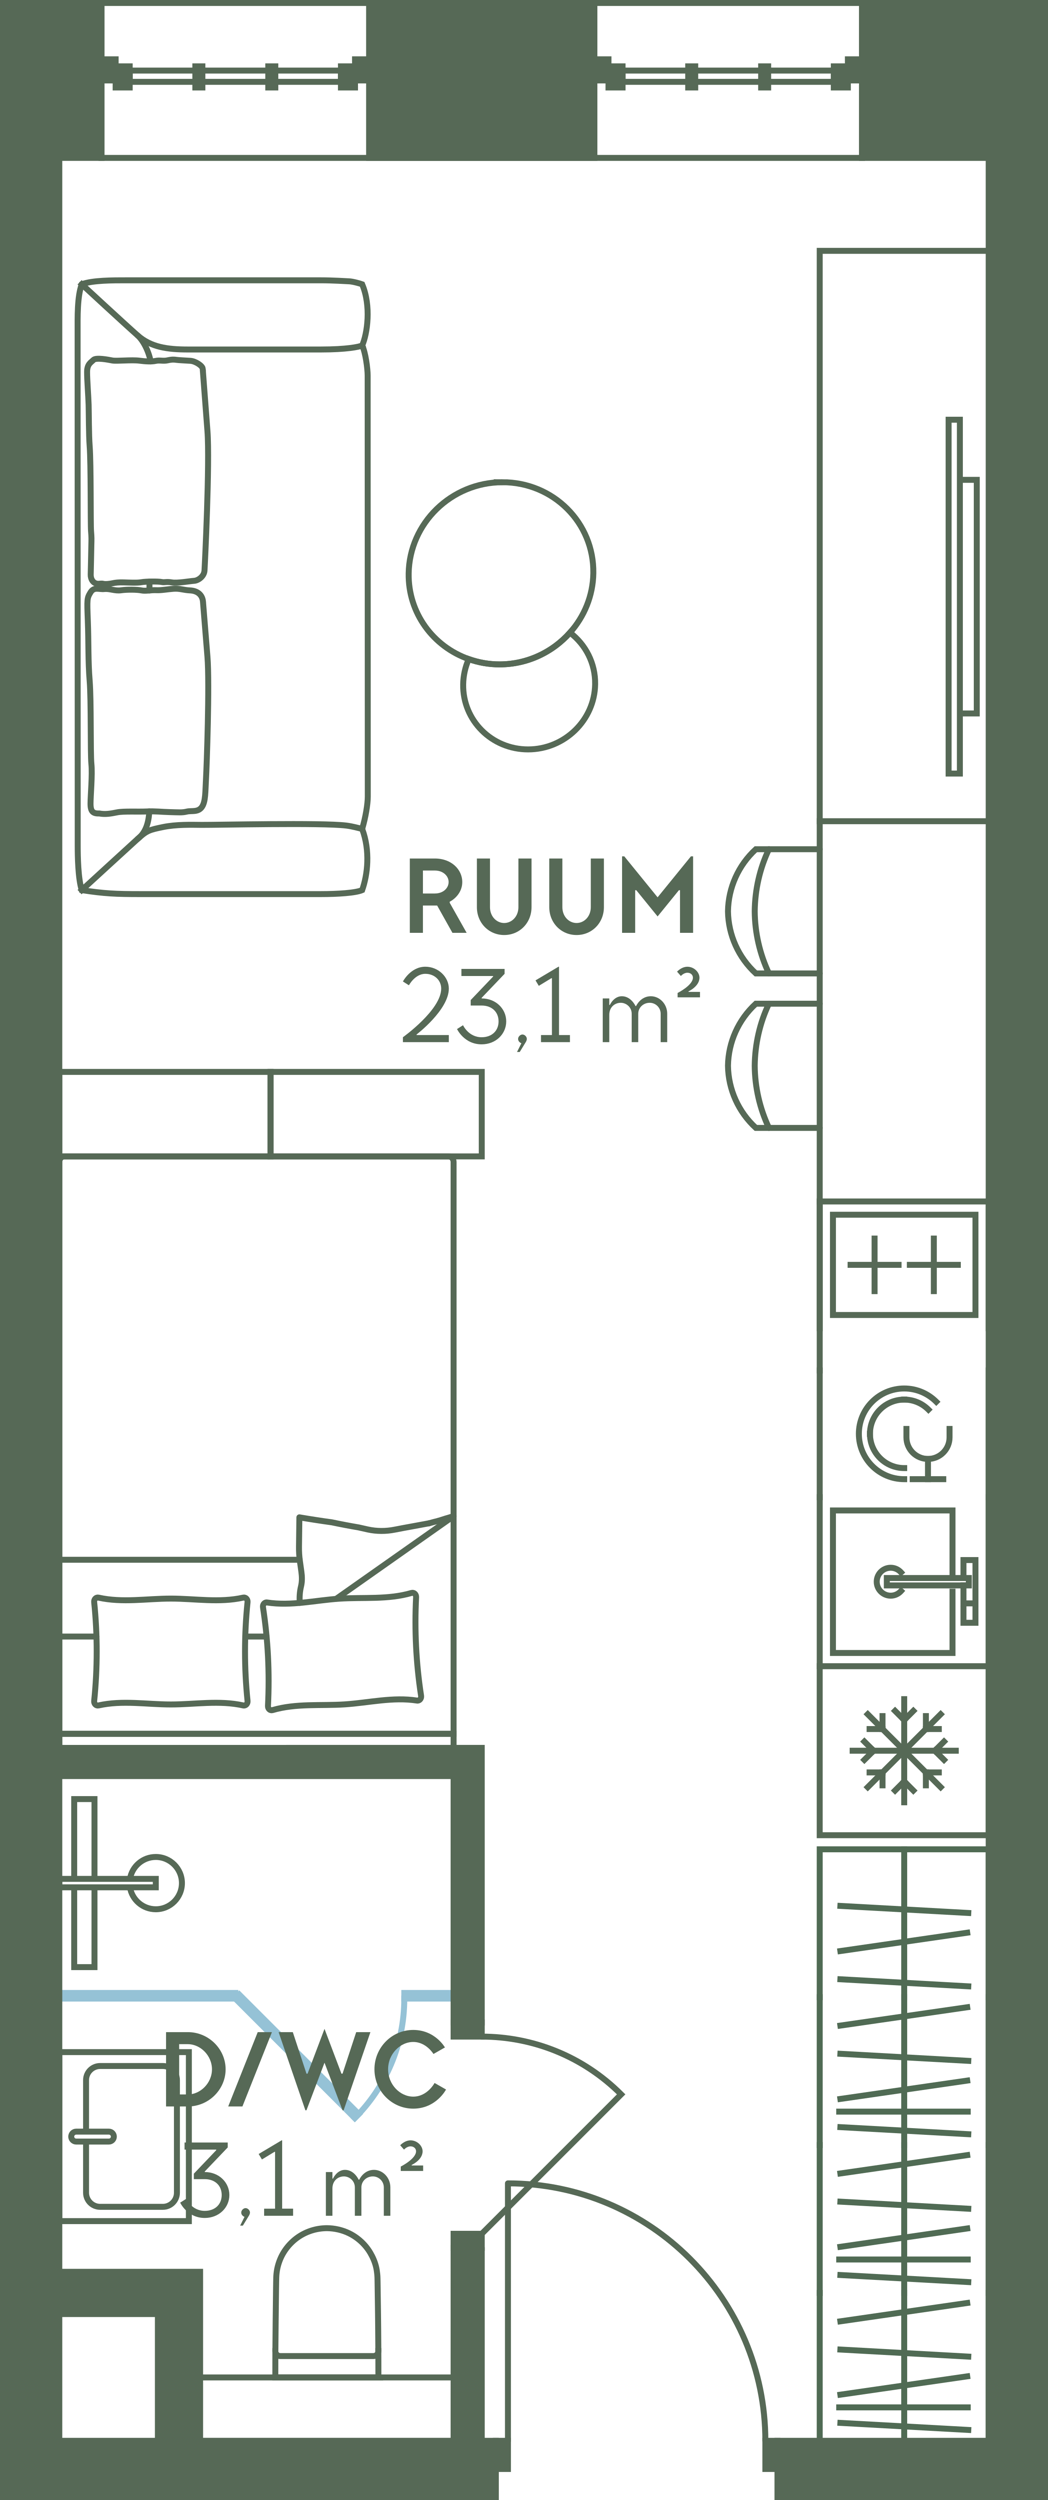 <?xml version="1.0" encoding="UTF-8"?> <svg xmlns="http://www.w3.org/2000/svg" id="Layer_2" data-name="Layer 2" viewBox="0 0 105.482 251.608"><g id="_2._korrus" data-name="2. korrus"><g id="_25" data-name="25"><g><g id="LWPOLYLINE"><rect x="5.969" y="200.568" width="17.717" height=".567" fill="none" stroke="#95c2d6" stroke-linecap="square" stroke-miterlimit="10" stroke-width=".6"></rect></g><g id="LWPOLYLINE-2" data-name="LWPOLYLINE"><rect x="40.694" y="200.568" width="4.961" height=".567" fill="none" stroke="#95c2d6" stroke-linecap="square" stroke-miterlimit="10" stroke-width=".6"></rect></g><g id="LWPOLYLINE-3" data-name="LWPOLYLINE"><rect x="29.616" y="198.443" width=".567" height="17.008" transform="translate(-137.577 81.756) rotate(-45)" fill="none" stroke="#95c2d6" stroke-linecap="square" stroke-miterlimit="10" stroke-width=".6"></rect></g><path d="M35.712,213.161c3.078-3.078,4.981-7.33,4.981-12.026" fill="none" stroke="#95c2d6" stroke-linecap="square" stroke-miterlimit="10" stroke-width=".6"></path></g><g><g><rect x="7.386" y="176.757" width="22.677" height="25.512" transform="translate(208.238 170.788) rotate(90)" fill="none" stroke-width="0"></rect><rect x="10.399" y="184.657" width=".85" height="9.711" transform="translate(200.337 178.688) rotate(90)" fill="none" stroke="#566956" stroke-miterlimit="10" stroke-width=".6"></rect><polyline points="9.51 189.087 9.51 181.057 7.469 181.057 7.469 189.087" fill="none" stroke="#566956" stroke-miterlimit="10" stroke-width=".6"></polyline><polyline points="9.51 189.938 9.51 197.968 7.469 197.968 7.469 189.938" fill="none" stroke="#566956" stroke-miterlimit="10" stroke-width=".6"></polyline></g><path d="M13.083,189.938c.203,1.251,1.289,2.206,2.597,2.206,1.453,0,2.631-1.178,2.631-2.631,0-1.453-1.178-2.631-2.631-2.631-1.308,0-2.394.955-2.597,2.206" fill="none" stroke="#566956" stroke-miterlimit="10" stroke-width=".6"></path></g><g><rect x="5.969" y="206.52" width="13.039" height="17.008" transform="translate(24.978 430.049) rotate(-180)" fill="none" stroke="#566956" stroke-linecap="square" stroke-miterlimit="10" stroke-width=".6"></rect><path d="M8.662,215.576v5.099c0,.783.635,1.417,1.417,1.417h6.312c.783,0,1.417-.635,1.417-1.417v-11.339c0-.783-.635-1.417-1.417-1.417h-6.312c-.783,0-1.417.635-1.417,1.417v5.116" fill="none" stroke="#566956" stroke-linecap="square" stroke-miterlimit="10" stroke-width=".6"></path><path d="M10.959,215.524c.276,0,.5-.224.5-.5s-.224-.5-.5-.5h-3.289c-.276,0-.5.224-.5.5,0,.276.224.5.5.5h3.289s0,0,0,0Z" fill="none" stroke="#566956" stroke-linecap="square" stroke-miterlimit="10" stroke-width=".6"></path></g><g><path d="M27.712,236.609c-.002.277.222.502.498.502h9.376c.277,0,.5-.225.498-.502" fill="none" stroke="#566956" stroke-linecap="square" stroke-miterlimit="10" stroke-width=".6"></path><g id="SPLINE"><path d="M38.086,239.261c-.001-1.059-.001-2.203-.009-3.262-.007-1.059-.015-2.118-.029-3.176-.014-1.062-.028-2.124-.046-3.186-.004-.265-.006-.529-.034-.793-.027-.256-.065-.51-.129-.76-.122-.482-.323-.945-.576-1.372-.492-.833-1.244-1.524-2.112-1.95-.702-.345-1.473-.515-2.253-.524-.517.006-1.026.079-1.52.234-.471.148-.919.361-1.328.638-.809.547-1.462,1.333-1.841,2.235-.197.468-.327.965-.378,1.471-.027.26-.031.522-.035.784-.004.263-.009.526-.013.789-.016,1.059-.061,5.291-.067,6.347-.004.813-.004,1.712-.005,2.525h10.375Z" fill="none" stroke="#566956" stroke-linecap="square" stroke-miterlimit="10" stroke-width=".6"></path></g></g><g id="LINE"><line x1="45.654" y1="239.261" x2="20.142" y2="239.261" fill="#566956" stroke="#566956" stroke-linecap="square" stroke-miterlimit="10" stroke-width=".6"></line></g><g id="LWPOLYLINE-4" data-name="LWPOLYLINE"><rect x="85.339" y="5.969" width="1.417" height="2.126" fill="#566956" stroke="#566956" stroke-linecap="square" stroke-miterlimit="10" stroke-width=".6"></rect></g><g id="LWPOLYLINE-5" data-name="LWPOLYLINE"><rect x="59.827" y="5.969" width="1.417" height="2.126" fill="#566956" stroke="#566956" stroke-linecap="square" stroke-miterlimit="10" stroke-width=".6"></rect></g><g id="LWPOLYLINE-6" data-name="LWPOLYLINE"><rect x="61.245" y="6.678" width="1.417" height="2.126" fill="#566956" stroke="#566956" stroke-linecap="square" stroke-miterlimit="10" stroke-width=".6"></rect></g><g id="LWPOLYLINE-7" data-name="LWPOLYLINE"><rect x="83.922" y="6.678" width="1.417" height="2.126" fill="#566956" stroke="#566956" stroke-linecap="square" stroke-miterlimit="10" stroke-width=".6"></rect></g><g id="LWPOLYLINE-8" data-name="LWPOLYLINE"><rect x="62.662" y="7.103" width="21.26" height="1.134" fill="none" stroke="#566956" stroke-linecap="square" stroke-miterlimit="10" stroke-width=".6"></rect></g><g id="LWPOLYLINE-9" data-name="LWPOLYLINE"><rect x="76.609" y="6.678" width=".709" height="2.126" fill="#566956" stroke="#566956" stroke-linecap="square" stroke-miterlimit="10" stroke-width=".6"></rect></g><g id="LWPOLYLINE-10" data-name="LWPOLYLINE"><rect x="69.267" y="6.678" width=".709" height="2.126" fill="#566956" stroke="#566956" stroke-linecap="square" stroke-miterlimit="10" stroke-width=".6"></rect></g><g id="LWPOLYLINE-11" data-name="LWPOLYLINE"><rect x="35.733" y="5.969" width="1.417" height="2.126" fill="#566956" stroke="#566956" stroke-linecap="square" stroke-miterlimit="10" stroke-width=".6"></rect></g><g id="LWPOLYLINE-12" data-name="LWPOLYLINE"><rect x="10.221" y="5.969" width="1.417" height="2.126" fill="#566956" stroke="#566956" stroke-linecap="square" stroke-miterlimit="10" stroke-width=".6"></rect></g><g id="LWPOLYLINE-13" data-name="LWPOLYLINE"><rect x="11.638" y="6.678" width="1.417" height="2.126" fill="#566956" stroke="#566956" stroke-linecap="square" stroke-miterlimit="10" stroke-width=".6"></rect></g><g id="LWPOLYLINE-14" data-name="LWPOLYLINE"><rect x="34.316" y="6.678" width="1.417" height="2.126" fill="#566956" stroke="#566956" stroke-linecap="square" stroke-miterlimit="10" stroke-width=".6"></rect></g><g id="LWPOLYLINE-15" data-name="LWPOLYLINE"><rect x="13.056" y="7.103" width="21.26" height="1.134" fill="none" stroke="#566956" stroke-linecap="square" stroke-miterlimit="10" stroke-width=".6"></rect></g><g id="LWPOLYLINE-16" data-name="LWPOLYLINE"><rect x="27.002" y="6.678" width=".709" height="2.126" fill="#566956" stroke="#566956" stroke-linecap="square" stroke-miterlimit="10" stroke-width=".6"></rect></g><g id="LWPOLYLINE-17" data-name="LWPOLYLINE"><rect x="19.661" y="6.678" width=".709" height="2.126" fill="#566956" stroke="#566956" stroke-linecap="square" stroke-miterlimit="10" stroke-width=".6"></rect></g><g id="LWPOLYLINE-18" data-name="LWPOLYLINE"><path d="M51.125,245.639v-25.909c14.309,0,25.909,11.6,25.909,25.909" fill="none" stroke="#566956" stroke-linecap="round" stroke-linejoin="round" stroke-width=".6"></path></g><g id="LWPOLYLINE-19" data-name="LWPOLYLINE"><rect x="49.906" y="245.639" width="1.219" height="2.835" fill="#566956" stroke="#566956" stroke-linecap="round" stroke-miterlimit="10" stroke-width=".6"></rect></g><g id="LWPOLYLINE-20" data-name="LWPOLYLINE"><rect x="77.034" y="245.639" width="1.219" height="2.835" fill="#566956" stroke="#566956" stroke-linecap="round" stroke-miterlimit="10" stroke-width=".6"></rect></g><g id="LWPOLYLINE-21" data-name="LWPOLYLINE"><polygon points="48.489 226.221 48.489 224.804 48.489 224.804 45.654 224.804 45.654 224.804 45.654 226.221 48.489 226.221" fill="#566956" stroke="#566956" stroke-linecap="round" stroke-miterlimit="10" stroke-width=".6"></polygon></g><g id="LWPOLYLINE-22" data-name="LWPOLYLINE"><polygon points="48.489 204.961 48.489 203.544 48.489 203.544 45.654 203.544 45.654 203.544 45.654 204.961 48.489 204.961" fill="#566956" stroke="#566956" stroke-linecap="round" stroke-miterlimit="10" stroke-width=".6"></polygon></g><g id="LWPOLYLINE-23" data-name="LWPOLYLINE"><path d="M48.489,224.804l14.031-14.031c-3.874-3.874-8.953-5.812-14.031-5.812" fill="none" stroke="#566956" stroke-linecap="round" stroke-miterlimit="10" stroke-width=".6"></path></g><rect x="27.229" y="107.875" width="21.26" height="8.504" fill="none" stroke="#566956" stroke-miterlimit="10" stroke-width=".6"></rect><rect x="5.969" y="107.875" width="21.26" height="8.504" fill="none" stroke="#566956" stroke-miterlimit="10" stroke-width=".6"></rect><g><polyline points="96.974 161.928 96.974 163.314 98.181 163.314 98.181 161.928" fill="none" stroke="#566956" stroke-linecap="square" stroke-miterlimit="10" stroke-width=".6"></polyline><polyline points="96.974 159.553 96.974 161.361 98.181 161.361 98.181 157.001 96.974 157.001 96.974 158.809" fill="none" stroke="#566956" stroke-linecap="square" stroke-miterlimit="10" stroke-width=".6"></polyline><rect x="89.258" y="158.809" width="8.256" height=".745" fill="none" stroke="#566956" stroke-linecap="square" stroke-miterlimit="10" stroke-width=".6"></rect><polyline points="95.871 158.242 95.871 152.009 83.837 152.009 83.837 166.353 95.871 166.353 95.871 160.19" fill="none" stroke="#566956" stroke-linecap="square" stroke-miterlimit="10" stroke-width=".6"></polyline><line x1="99.513" y1="150.677" x2="99.513" y2="167.685" fill="none" stroke="#566956" stroke-linecap="square" stroke-miterlimit="10" stroke-width=".6"></line><line x1="82.505" y1="167.685" x2="82.505" y2="150.677" fill="none" stroke="#566956" stroke-linecap="square" stroke-miterlimit="10" stroke-width=".6"></line><path d="M90.689,158.242c-.257-.285-.626-.467-1.04-.467-.777,0-1.406.63-1.406,1.406s.63,1.406,1.406,1.406c.414,0,.783-.182,1.04-.467" fill="none" stroke="#566956" stroke-linecap="square" stroke-miterlimit="10" stroke-width=".6"></path></g><g><line x1="96.406" y1="127.292" x2="91.576" y2="127.292" fill="none" stroke="#566956" stroke-linecap="square" stroke-miterlimit="10" stroke-width=".6"></line><line x1="93.991" y1="129.938" x2="93.991" y2="124.647" fill="none" stroke="#566956" stroke-linecap="square" stroke-miterlimit="10" stroke-width=".6"></line><line x1="90.442" y1="127.292" x2="85.611" y2="127.292" fill="none" stroke="#566956" stroke-linecap="square" stroke-miterlimit="10" stroke-width=".6"></line><line x1="88.027" y1="129.938" x2="88.027" y2="124.647" fill="none" stroke="#566956" stroke-linecap="square" stroke-miterlimit="10" stroke-width=".6"></line><rect x="83.837" y="122.246" width="14.344" height="10.092" transform="translate(182.018 254.585) rotate(-180)" fill="none" stroke="#566956" stroke-linecap="square" stroke-miterlimit="10" stroke-width=".6"></rect><line x1="82.505" y1="120.914" x2="82.505" y2="133.67" fill="none" stroke="#566956" stroke-linecap="square" stroke-miterlimit="10" stroke-width=".6"></line><line x1="99.513" y1="133.67" x2="99.513" y2="120.914" fill="none" stroke="#566956" stroke-linecap="square" stroke-miterlimit="10" stroke-width=".6"></line></g><g><polyline points="82.505 200.993 82.505 186.111 99.512 186.111 99.512 200.993" fill="none" stroke="#506b54" stroke-linecap="square" stroke-width=".6"></polyline><line x1="97.458" y1="192.518" x2="84.585" y2="191.808" fill="none" stroke="#506b54" stroke-linecap="square" stroke-width=".6"></line><line x1="97.35" y1="194.505" x2="84.585" y2="196.351" fill="none" stroke="#506b54" stroke-linecap="square" stroke-width=".6"></line><line x1="91.009" y1="186.111" x2="91.009" y2="200.993" fill="none" stroke="#506b54" stroke-linecap="square" stroke-width=".6"></line><line x1="97.458" y1="199.9" x2="84.585" y2="199.19" fill="none" stroke="#506b54" stroke-linecap="square" stroke-width=".6"></line></g><g><line x1="99.512" y1="215.875" x2="99.512" y2="230.757" fill="none" stroke="#506b54" stroke-linecap="square" stroke-width=".6"></line><line x1="82.505" y1="230.757" x2="82.505" y2="215.875" fill="none" stroke="#506b54" stroke-linecap="square" stroke-width=".6"></line><line x1="97.458" y1="222.282" x2="84.585" y2="221.572" fill="none" stroke="#506b54" stroke-linecap="square" stroke-width=".6"></line><line x1="97.35" y1="224.269" x2="84.585" y2="226.115" fill="none" stroke="#506b54" stroke-linecap="square" stroke-width=".6"></line><line x1="91.009" y1="215.875" x2="91.009" y2="230.757" fill="none" stroke="#506b54" stroke-linecap="square" stroke-width=".6"></line><line x1="97.35" y1="216.888" x2="84.585" y2="218.733" fill="none" stroke="#506b54" stroke-linecap="square" stroke-width=".6"></line><line x1="97.404" y1="227.392" x2="84.466" y2="227.392" fill="none" stroke="#506b54" stroke-linecap="square" stroke-width=".6"></line><line x1="97.458" y1="229.663" x2="84.585" y2="228.954" fill="none" stroke="#506b54" stroke-linecap="square" stroke-width=".6"></line></g><g><line x1="99.512" y1="230.757" x2="99.512" y2="245.639" fill="none" stroke="#506b54" stroke-linecap="square" stroke-width=".6"></line><line x1="82.505" y1="245.639" x2="82.505" y2="230.757" fill="none" stroke="#506b54" stroke-linecap="square" stroke-width=".6"></line><line x1="97.458" y1="237.164" x2="84.585" y2="236.454" fill="none" stroke="#506b54" stroke-linecap="square" stroke-width=".6"></line><line x1="97.35" y1="239.151" x2="84.585" y2="240.996" fill="none" stroke="#506b54" stroke-linecap="square" stroke-width=".6"></line><line x1="91.009" y1="230.757" x2="91.009" y2="245.639" fill="none" stroke="#506b54" stroke-linecap="square" stroke-width=".6"></line><line x1="97.35" y1="231.769" x2="84.585" y2="233.615" fill="none" stroke="#506b54" stroke-linecap="square" stroke-width=".6"></line><line x1="97.404" y1="242.274" x2="84.466" y2="242.274" fill="none" stroke="#506b54" stroke-linecap="square" stroke-width=".6"></line><line x1="97.458" y1="244.545" x2="84.585" y2="243.836" fill="none" stroke="#506b54" stroke-linecap="square" stroke-width=".6"></line></g><g><line x1="99.512" y1="200.993" x2="99.512" y2="215.875" fill="none" stroke="#506b54" stroke-linecap="square" stroke-width=".6"></line><line x1="82.505" y1="215.875" x2="82.505" y2="200.993" fill="none" stroke="#506b54" stroke-linecap="square" stroke-width=".6"></line><line x1="97.458" y1="207.4" x2="84.585" y2="206.69" fill="none" stroke="#506b54" stroke-linecap="square" stroke-width=".6"></line><line x1="97.35" y1="209.387" x2="84.585" y2="211.233" fill="none" stroke="#506b54" stroke-linecap="square" stroke-width=".6"></line><line x1="91.009" y1="200.993" x2="91.009" y2="215.875" fill="none" stroke="#506b54" stroke-linecap="square" stroke-width=".6"></line><line x1="97.35" y1="202.006" x2="84.585" y2="203.851" fill="none" stroke="#506b54" stroke-linecap="square" stroke-width=".6"></line><line x1="97.404" y1="212.51" x2="84.466" y2="212.51" fill="none" stroke="#506b54" stroke-linecap="square" stroke-width=".6"></line><line x1="97.458" y1="214.782" x2="84.585" y2="214.072" fill="none" stroke="#506b54" stroke-linecap="square" stroke-width=".6"></line></g><g><line x1="82.505" y1="150.677" x2="82.505" y2="137.921" fill="none" stroke="#566956" stroke-linecap="square" stroke-miterlimit="10" stroke-width=".6"></line><line x1="99.513" y1="150.677" x2="99.513" y2="137.921" fill="none" stroke="#566956" stroke-linecap="square" stroke-miterlimit="10" stroke-width=".6"></line><g><g><path d="M91.009,148.862c-1.26,0-2.401-.511-3.227-1.337s-1.337-1.967-1.337-3.227c0-1.26.511-2.401,1.337-3.227s1.967-1.337,3.227-1.337c1.26,0,2.401.511,3.227,1.337" fill="none" stroke="#566956" stroke-linecap="square" stroke-miterlimit="10" stroke-width=".6"></path><path d="M91.009,147.745c-1.904,0-3.447-1.543-3.447-3.447" fill="none" stroke="#566956" stroke-linecap="square" stroke-miterlimit="10" stroke-width=".6"></path><path d="M87.562,144.299c0-1.904,1.543-3.447,3.447-3.447" fill="none" stroke="#566956" stroke-linecap="square" stroke-miterlimit="10" stroke-width=".6"></path><path d="M91.009,140.852c.882,0,1.764.337,2.437,1.01" fill="none" stroke="#566956" stroke-linecap="square" stroke-miterlimit="10" stroke-width=".6"></path></g><g><path d="M91.233,143.805v.851c0,1.198.971,2.17,2.17,2.17,1.198,0,2.17-.971,2.17-2.17v-.851" fill="none" stroke="#566956" stroke-linecap="square" stroke-miterlimit="10" stroke-width=".6"></path><line x1="93.402" y1="146.825" x2="93.402" y2="148.862" fill="none" stroke="#566956" stroke-linecap="square" stroke-miterlimit="10" stroke-width=".6"></line><line x1="91.863" y1="148.862" x2="94.942" y2="148.862" fill="none" stroke="#566956" stroke-linecap="square" stroke-miterlimit="10" stroke-width=".6"></line></g></g></g><g><g id="ARC"><path d="M82.505,85.464h-6.428c-1.755,1.609-2.77,3.87-2.805,6.25.035,2.381,1.05,4.642,2.806,6.251h6.427" fill="none" stroke="#566956" stroke-linecap="round" stroke-miterlimit="10" stroke-width=".6"></path></g><g id="ELLIPSE"><path d="M77.392,85.464c-.913,1.912-1.405,4.063-1.429,6.25.018,2.162.506,4.295,1.429,6.251" fill="none" stroke="#566956" stroke-linecap="round" stroke-miterlimit="10" stroke-width=".6"></path></g></g><g><g id="ARC-2" data-name="ARC"><path d="M82.505,101.01h-6.428c-1.755,1.609-2.77,3.87-2.805,6.25.035,2.381,1.05,4.642,2.806,6.251h6.427" fill="none" stroke="#566956" stroke-linecap="round" stroke-miterlimit="10" stroke-width=".6"></path></g><g id="ELLIPSE-2" data-name="ELLIPSE"><path d="M77.392,101.01c-.913,1.912-1.405,4.063-1.429,6.25.018,2.162.506,4.295,1.429,6.251" fill="none" stroke="#566956" stroke-linecap="round" stroke-miterlimit="10" stroke-width=".6"></path></g></g><g><rect x="82.505" y="167.685" width="17.009" height="17.009" transform="translate(182.018 352.379) rotate(-180)" fill="none" stroke="#566956" stroke-linecap="square" stroke-miterlimit="10" stroke-width=".6"></rect><line x1="85.818" y1="176.189" x2="96.199" y2="176.189" fill="none" stroke="#566956" stroke-linecap="square" stroke-miterlimit="10" stroke-width=".6"></line><line x1="91.009" y1="181.38" x2="91.009" y2="170.999" fill="none" stroke="#566956" stroke-linecap="square" stroke-miterlimit="10" stroke-width=".6"></line><line x1="87.339" y1="172.519" x2="94.679" y2="179.86" fill="none" stroke="#566956" stroke-linecap="square" stroke-miterlimit="10" stroke-width=".6"></line><line x1="87.339" y1="179.86" x2="94.679" y2="172.519" fill="none" stroke="#566956" stroke-linecap="square" stroke-miterlimit="10" stroke-width=".6"></line><line x1="87.924" y1="176.189" x2="87.001" y2="177.109" fill="none" stroke="#566956" stroke-linecap="square" stroke-miterlimit="10" stroke-width=".6"></line><line x1="87.001" y1="175.27" x2="87.924" y2="176.189" fill="none" stroke="#566956" stroke-linecap="square" stroke-miterlimit="10" stroke-width=".6"></line><line x1="94.094" y1="176.189" x2="95.016" y2="177.109" fill="none" stroke="#566956" stroke-linecap="square" stroke-miterlimit="10" stroke-width=".6"></line><line x1="95.016" y1="175.27" x2="94.094" y2="176.189" fill="none" stroke="#566956" stroke-linecap="square" stroke-miterlimit="10" stroke-width=".6"></line><line x1="88.827" y1="178.373" x2="88.827" y2="179.674" fill="none" stroke="#566956" stroke-linecap="square" stroke-miterlimit="10" stroke-width=".6"></line><line x1="87.525" y1="178.373" x2="88.827" y2="178.373" fill="none" stroke="#566956" stroke-linecap="square" stroke-miterlimit="10" stroke-width=".6"></line><line x1="93.192" y1="174.008" x2="94.493" y2="174.008" fill="none" stroke="#566956" stroke-linecap="square" stroke-miterlimit="10" stroke-width=".6"></line><line x1="93.192" y1="172.705" x2="93.192" y2="174.008" fill="none" stroke="#566956" stroke-linecap="square" stroke-miterlimit="10" stroke-width=".6"></line><line x1="93.19" y1="178.373" x2="93.19" y2="179.674" fill="none" stroke="#566956" stroke-linecap="square" stroke-miterlimit="10" stroke-width=".6"></line><line x1="94.493" y1="178.373" x2="93.19" y2="178.373" fill="none" stroke="#566956" stroke-linecap="square" stroke-miterlimit="10" stroke-width=".6"></line><line x1="88.826" y1="174.008" x2="87.525" y2="174.008" fill="none" stroke="#566956" stroke-linecap="square" stroke-miterlimit="10" stroke-width=".6"></line><line x1="88.826" y1="172.705" x2="88.826" y2="174.008" fill="none" stroke="#566956" stroke-linecap="square" stroke-miterlimit="10" stroke-width=".6"></line><line x1="91.009" y1="179.275" x2="90.089" y2="180.197" fill="none" stroke="#566956" stroke-linecap="square" stroke-miterlimit="10" stroke-width=".6"></line><line x1="91.009" y1="173.104" x2="90.089" y2="172.182" fill="none" stroke="#566956" stroke-linecap="square" stroke-miterlimit="10" stroke-width=".6"></line><line x1="91.929" y1="172.182" x2="91.009" y2="173.104" fill="none" stroke="#566956" stroke-linecap="square" stroke-miterlimit="10" stroke-width=".6"></line><line x1="91.929" y1="180.197" x2="91.009" y2="179.275" fill="none" stroke="#566956" stroke-linecap="square" stroke-miterlimit="10" stroke-width=".6"></line></g><g><rect x="95.478" y="42.24" width="1.134" height="35.611" fill="none" stroke="#566956" stroke-linecap="square" stroke-miterlimit="10" stroke-width=".6"></rect><polyline points="97.179 71.801 98.312 71.801 98.312 48.291 97.179 48.291" fill="none" stroke="#566956" stroke-linecap="square" stroke-miterlimit="10" stroke-width=".6"></polyline></g><polyline points="99.512 25.245 82.505 25.245 82.505 137.921" fill="none" stroke="#566956" stroke-linecap="square" stroke-miterlimit="10" stroke-width=".6"></polyline><line x1="82.505" y1="82.646" x2="99.513" y2="82.646" fill="none" stroke="#566956" stroke-linecap="square" stroke-miterlimit="10" stroke-width=".6"></line><line x1="82.505" y1="120.914" x2="99.513" y2="120.914" fill="none" stroke="#566956" stroke-linecap="square" stroke-miterlimit="10" stroke-width=".6"></line><g><path d="M57.37,63.666c1.566,1.195,2.563,3.072,2.531,5.192-.055,3.617-3.072,6.555-6.74,6.561s-6.597-2.922-6.542-6.539c.014-.904.212-1.766.56-2.55.97.341,2.013.536,3.108.534,2.814-.004,5.349-1.247,7.083-3.198Z" fill="none" stroke="#566956" stroke-linecap="square" stroke-miterlimit="10" stroke-width=".6"></path><path d="M50.564,48.53c5.133-.008,9.232,4.089,9.156,9.152-.035,2.287-.921,4.375-2.35,5.984-1.734,1.951-4.269,3.193-7.083,3.198-1.095.002-2.138-.193-3.108-.534-3.579-1.259-6.108-4.635-6.047-8.617.077-5.063,4.3-9.173,9.433-9.182Z" fill="none" stroke="#566956" stroke-linecap="square" stroke-miterlimit="10" stroke-width=".6"></path></g><g><path d="M36.452,34.771c.524-1.188.923-3.979,0-6.16-.236-.09-.971-.289-1.321-.301s-1.562-.1-2.851-.1-18.345,0-19.601,0-3.405-.011-4.45.402c-.462,1.245-.417,3.309-.417,4.821,0,1.512.01,50.575.01,51.651s.032,3.323.407,4.495c2.253.352,3.462.402,5.864.402,2.402,0,16.462,0,18.187,0s3.53-.118,4.172-.402c.548-1.563.83-3.928,0-6.16.345-1.159.566-2.492.566-3.264,0-.772-.013-41.62-.013-42.346,0-.726-.217-2.351-.553-3.037Z" fill="none" stroke="#566956" stroke-linecap="square" stroke-miterlimit="10" stroke-width=".6"></path><path d="M36.452,34.771c-.316.142-1.575.402-4.172.402-2.597,0-11.935,0-13.356,0-2.088,0-3.742-.237-5.076-1.419s-5.619-5.143-5.619-5.143" fill="none" stroke="#566956" stroke-linecap="square" stroke-miterlimit="10" stroke-width=".6"></path><path d="M20.403,37.103c-.034-.299-.731-.757-1.235-.791s-1.179-.063-1.407-.096-.432-.054-.892.048-.775-.039-1.198.055-1.037.056-1.63-.021c-.8-.104-2.316.064-2.735-.019s-1.65-.316-1.903-.055-.634.411-.637,1.204.131,2.479.154,3.303.019,3.052.104,4.16c.139,1.795.083,7.868.139,8.547s.046.78.031,1.413-.05,2.591-.064,2.972.186.905.737.93c.151.007.332-.052.531,0s.627.011.926-.055.616-.099,1.135-.086,1.345.061,1.776-.02,1.704-.091,2.027-.022.459-.056,1.026.042,1.822-.133,2.245-.159,1.012-.446,1.05-1.036.539-10.856.298-14.026l-.479-6.288Z" fill="none" stroke="#566956" stroke-linecap="square" stroke-miterlimit="10" stroke-width=".6"></path><path d="M20.429,60.525c-.077-.703-.597-1.073-1.291-1.107s-1.024-.209-1.669-.164-1.243.169-1.745.142-1.069.11-1.492.022-1.438-.101-2.05-.013-1.143-.183-1.678-.125-1.038-.249-1.393.337-.356.643-.271,2.859.021,4.027.184,6.035.066,7.3.175,8.374-.086,3.176-.088,3.988.248,1.014.9.996c.586.109,1.136.014,1.78-.116s2.076-.047,2.979-.088,1.403.041,2.314.064,1.243.063,1.722-.052,1.112.093,1.506-.449.348-1.581.421-2.83c.072-1.249.37-9.554.147-12.302-.223-2.748-.452-5.57-.452-5.57Z" fill="none" stroke="#566956" stroke-linecap="square" stroke-miterlimit="10" stroke-width=".6"></path><path d="M8.229,89.577s4.681-4.291,5.619-5.143c.937-.852,1.188-.917,2.544-1.197s2.862-.231,3.909-.222c1.502.013,12.049-.235,14.548.068.65.079,1.258.264,1.604.334" fill="none" stroke="#566956" stroke-linecap="square" stroke-miterlimit="10" stroke-width=".6"></path><path d="M15.025,81.656c-.048.952-.271,2.084-1.178,2.779" fill="none" stroke="#566956" stroke-linecap="round" stroke-miterlimit="10" stroke-width=".6"></path><path d="M15.164,36.373c-.204-1.047-.745-2.107-1.316-2.62" fill="none" stroke="#566956" stroke-linecap="round" stroke-miterlimit="10" stroke-width=".6"></path><line x1="15.044" y1="58.529" x2="15.044" y2="59.422" fill="none" stroke="#566956" stroke-linecap="round" stroke-miterlimit="10" stroke-width=".6"></line></g><g><path d="M24.915,161.238c-.169,1.654-.253,3.311-.253,4.969s.084,3.316.253,4.969c.014.142-.032.27-.113.355s-.196.129-.319.102c-2.417-.537-4.852-.098-7.286-.098-2.435-0-4.87-.44-7.286.098-.123.027-.238-.016-.319-.102s-.128-.213-.113-.355c.169-1.654.253-3.311.253-4.969s-.084-3.316-.253-4.969c-.014-.142.032-.27.113-.355s.196-.129.319-.102c2.417.537,4.852.098,7.286.098,2.435 0,4.87.44,7.286-.098.123-.027.238.016.319.102s.128.213.113.355Z" fill="none" stroke="#566956" stroke-linejoin="round" stroke-width=".6"></path><path d="M41.881,160.737c-.085,1.662-.085,3.323-.002,4.978s.251,3.304.503,4.944c.022.141-.018.271-.095.362s-.189.142-.313.122c-2.44-.377-4.848.223-7.279.383-2.431.16-4.884-.118-7.269.578-.121.035-.238-0-.323-.08s-.138-.205-.131-.347c.085-1.662.085-3.323.002-4.978s-.252-3.304-.503-4.944c-.022-.141.018-.271.095-.362s.189-.142.313-.122c2.44.377,4.848-.223,7.279-.383s4.884.118,7.269-.578c.121-.035.238 0.0.323.08s.138.205.131.347Z" fill="none" stroke="#566956" stroke-linejoin="round" stroke-width=".6"></path><path d="M45.654,149.074v-32.128c0-.313-.222-.567-.496-.567H6.465c-.274,0-.496.254-.496.567v57.543s39.685,0,39.685,0v-25.415" fill="none" stroke="#566956" stroke-miterlimit="10" stroke-width=".6"></path><rect x="25.103" y="155.355" width="1.417" height="39.685" transform="translate(-149.386 201.009) rotate(-90)" fill="none" stroke="#566956" stroke-miterlimit="10" stroke-width=".6"></rect><g><g id="LWPOLYLINE-24" data-name="LWPOLYLINE"><line x1="9.709" y1="164.7" x2="5.969" y2="164.7" fill="none" stroke="#566956" stroke-linecap="round" stroke-miterlimit="10" stroke-width=".6"></line><line x1="26.832" y1="164.7" x2="24.685" y2="164.7" fill="none" stroke="#566956" stroke-linecap="round" stroke-miterlimit="10" stroke-width=".6"></line><line x1="45.654" y1="152.584" x2="33.861" y2="160.886" fill="none" stroke="#566956" stroke-linecap="round" stroke-miterlimit="10" stroke-width=".6"></line></g><g id="LINE-2" data-name="LINE"><line x1="5.969" y1="156.972" x2="30.164" y2="156.972" fill="none" stroke="#566956" stroke-linecap="round" stroke-miterlimit="10" stroke-width=".6"></line></g><g id="ARC-3" data-name="ARC"><path d="M45.654,152.584c-.515.15-1.027.308-1.537.474" fill="none" stroke="#566956" stroke-linecap="round" stroke-miterlimit="10" stroke-width=".6"></path></g><g id="ARC-4" data-name="ARC"><path d="M44.117,153.058c-.312.073-.623.154-.931.244" fill="none" stroke="#566956" stroke-linecap="round" stroke-miterlimit="10" stroke-width=".6"></path></g><g id="ARC-5" data-name="ARC"><path d="M30.176,161.313c-.05-.562-.007-1.129.125-1.676.115-.476.1-.981.032-1.469l-.146-1.043c-.069-.488-.1-.982-.093-1.476l.039-2.947c1.089.185,2.181.353,3.275.504.895.188,1.793.359,2.694.512.246.059.577.132.924.207.89.192,1.802.194,2.695.018,1.164-.229,2.447-.447,3.466-.643" fill="none" stroke="#566956" stroke-linecap="round" stroke-linejoin="round" stroke-width=".6"></path></g></g></g><line x1="86.757" y1="15.891" x2="10.221" y2="15.891" fill="none" stroke="#566956" stroke-linecap="square" stroke-miterlimit="10" stroke-width=".6"></line><line x1="86.757" y1=".3" x2="10.221" y2=".3" fill="none" stroke="#566956" stroke-linecap="square" stroke-miterlimit="10" stroke-width=".6"></line><g><rect x="37.15" y=".3" width="22.677" height="15.591" fill="#566956" stroke="#566956" stroke-linecap="square" stroke-miterlimit="10" stroke-width=".6"></rect><path d="M48.489,226.221h-2.835v19.417h-25.512v-17.008H5.969v-49.89h39.685v24.803h2.835v-27.638H5.969V15.891h4.252V.3H.3v251.008h49.606v-5.669h-1.417v-19.417ZM15.89,245.639H5.969v-12.756h9.921v12.756Z" fill="#566956" stroke="#566956" stroke-linecap="square" stroke-miterlimit="10" stroke-width=".6"></path><polygon points="86.757 .3 86.757 15.891 99.512 15.891 99.512 245.639 78.253 245.639 78.253 251.308 105.182 251.308 105.182 .3 86.757 .3" fill="#566956" stroke="#566956" stroke-linecap="square" stroke-miterlimit="10" stroke-width=".6"></polygon></g></g></g><g id="_2_txt" data-name="2 txt"><g><path d="M18.913,204.51c2.091,0,3.796,1.706,3.796,3.741s-1.705,3.74-3.796,3.74h-2.2v-7.481h2.2ZM18.034,205.721v5.061h.88c1.266,0,2.421-1.155,2.421-2.53,0-1.376-1.155-2.53-2.421-2.53h-.88Z" fill="#566956" stroke-width="0"></path><path d="M24.4,211.991h-1.431l2.971-7.481h1.43l-2.97,7.481Z" fill="#566956" stroke-width="0"></path><path d="M32.661,207.591l-1.815,4.785h-.109l-2.695-7.866h1.43l1.375,4.181h.11l1.705-4.511,1.705,4.511h.11l1.375-4.181h1.431l-2.695,7.866h-.11l-1.815-4.785Z" fill="#566956" stroke-width="0"></path><path d="M44.783,206.051l-1.155.659s-.715-1.21-2.035-1.21-2.53,1.21-2.53,2.751c0,1.54,1.21,2.75,2.53,2.75,1.431,0,2.146-1.375,2.146-1.375l1.155.66s-.99,1.925-3.301,1.925c-2.146,0-3.905-1.76-3.905-3.96s1.76-3.961,3.905-3.961c2.2,0,3.19,1.761,3.19,1.761Z" fill="#566956" stroke-width="0"></path><path d="M20.61,219.306h-1.1v-.55l2.255-2.365v-.056h-3.19v-.715h4.346v.495l-2.311,2.42v.056c1.431,0,2.476,1.045,2.476,2.311,0,1.265-1.045,2.31-2.476,2.31-1.76,0-2.475-1.54-2.475-1.54l.604-.385s.55,1.21,1.87,1.21c1.046,0,1.705-.66,1.705-1.595,0-.936-.659-1.596-1.705-1.596Z" fill="#566956" stroke-width="0"></path><path d="M25.05,222.991l-.604.99h-.275l.439-.88s-.329-.11-.329-.44c0-.22.22-.44.439-.44s.44.221.44.44c0,.165-.11.33-.11.33Z" fill="#566956" stroke-width="0"></path><path d="M26.584,222.991v-.715h1.101v-5.721h-.055l-1.266.77-.33-.55,2.311-1.375h.055v6.876h1.101v.715h-2.916Z" fill="#566956" stroke-width="0"></path><path d="M35.715,220.131c0-.66-.55-1.101-1.101-1.101-.604,0-1.155.44-1.155,1.211v2.75h-.66v-4.4h.66v.66h.056s.385-.881,1.21-.881c.936,0,1.375.99,1.375.99h.056s.439-.99,1.484-.99c.881,0,1.65.771,1.65,1.761v2.86h-.66v-2.86c0-.605-.495-1.101-1.1-1.101-.66,0-1.155.495-1.155,1.101v2.86h-.66v-2.86Z" fill="#566956" stroke-width="0"></path><path d="M40.336,218.48v-.44s1.54-.77,1.54-1.54c0-.274-.221-.495-.551-.495-.385,0-.659.33-.659.33l-.386-.439s.44-.495,1.045-.495c.66,0,1.211.55,1.211,1.1,0,.881-1.101,1.375-1.101,1.375v.056h1.155v.55h-2.255Z" fill="#566956" stroke-width="0"></path></g><g><path d="M45.264,90.855l1.705,3.025h-1.431l-1.54-2.75h-1.43v2.75h-1.32v-7.481h2.529c1.65,0,2.751,1.101,2.751,2.365,0,1.376-1.265,1.992-1.265,1.98v.11ZM43.778,89.919c.837,0,1.376-.55,1.376-1.155,0-.604-.55-1.154-1.376-1.154h-1.209v2.31h1.209Z" fill="#566956" stroke-width="0"></path><path d="M49.318,91.295c0,.935.66,1.595,1.431,1.595.77,0,1.43-.66,1.43-1.595v-4.896h1.32v4.896c0,1.595-1.21,2.805-2.75,2.805-1.541,0-2.75-1.21-2.75-2.805v-4.896h1.319v4.896Z" fill="#566956" stroke-width="0"></path><path d="M56.603,91.295c0,.935.66,1.595,1.431,1.595.77,0,1.43-.66,1.43-1.595v-4.896h1.32v4.896c0,1.595-1.21,2.805-2.75,2.805-1.541,0-2.75-1.21-2.75-2.805v-4.896h1.319v4.896Z" fill="#566956" stroke-width="0"></path><path d="M64.041,89.589h-.109v4.291h-1.32v-7.701h.221l3.355,4.126,3.355-4.126h.219v7.701h-1.319v-4.291h-.11l-2.145,2.641-2.146-2.641Z" fill="#566956" stroke-width="0"></path><path d="M42.809,98.004c-1.045,0-1.65,1.155-1.65,1.155l-.605-.385s.771-1.485,2.256-1.485c1.32,0,2.365,1.045,2.365,2.2,0,2.146-3.246,4.62-3.246,4.62v.056h3.246v.715h-4.621v-.495s3.852-2.75,3.852-4.896c0-.825-.66-1.485-1.596-1.485Z" fill="#566956" stroke-width="0"></path><path d="M48.476,101.195h-1.101v-.55l2.256-2.365v-.056h-3.19v-.715h4.346v.495l-2.311,2.42v.056c1.431,0,2.476,1.045,2.476,2.311,0,1.265-1.045,2.31-2.476,2.31-1.761,0-2.476-1.54-2.476-1.54l.605-.385s.55,1.21,1.87,1.21c1.046,0,1.706-.66,1.706-1.595,0-.936-.66-1.596-1.706-1.596Z" fill="#566956" stroke-width="0"></path><path d="M52.916,104.88l-.604.99h-.275l.44-.88s-.33-.11-.33-.44c0-.22.22-.44.439-.44.221,0,.44.221.44.44,0,.165-.11.33-.11.33Z" fill="#566956" stroke-width="0"></path><path d="M54.451,104.88v-.715h1.1v-5.721h-.055l-1.266.77-.33-.55,2.311-1.375h.055v6.876h1.1v.715h-2.914Z" fill="#566956" stroke-width="0"></path><path d="M63.58,102.02c0-.66-.549-1.101-1.1-1.101-.605,0-1.155.44-1.155,1.211v2.75h-.659v-4.4h.659v.66h.056s.385-.881,1.209-.881c.936,0,1.376.99,1.376.99h.056s.439-.99,1.484-.99c.881,0,1.65.771,1.65,1.761v2.86h-.66v-2.86c0-.605-.495-1.101-1.1-1.101-.66,0-1.156.495-1.156,1.101v2.86h-.66v-2.86Z" fill="#566956" stroke-width="0"></path><path d="M68.201,100.37v-.44s1.541-.77,1.541-1.54c0-.274-.221-.495-.551-.495-.385,0-.66.33-.66.33l-.385-.439s.439-.495,1.045-.495c.66,0,1.211.55,1.211,1.1,0,.881-1.101,1.375-1.101,1.375v.056h1.155v.55h-2.256Z" fill="#566956" stroke-width="0"></path></g></g></svg> 